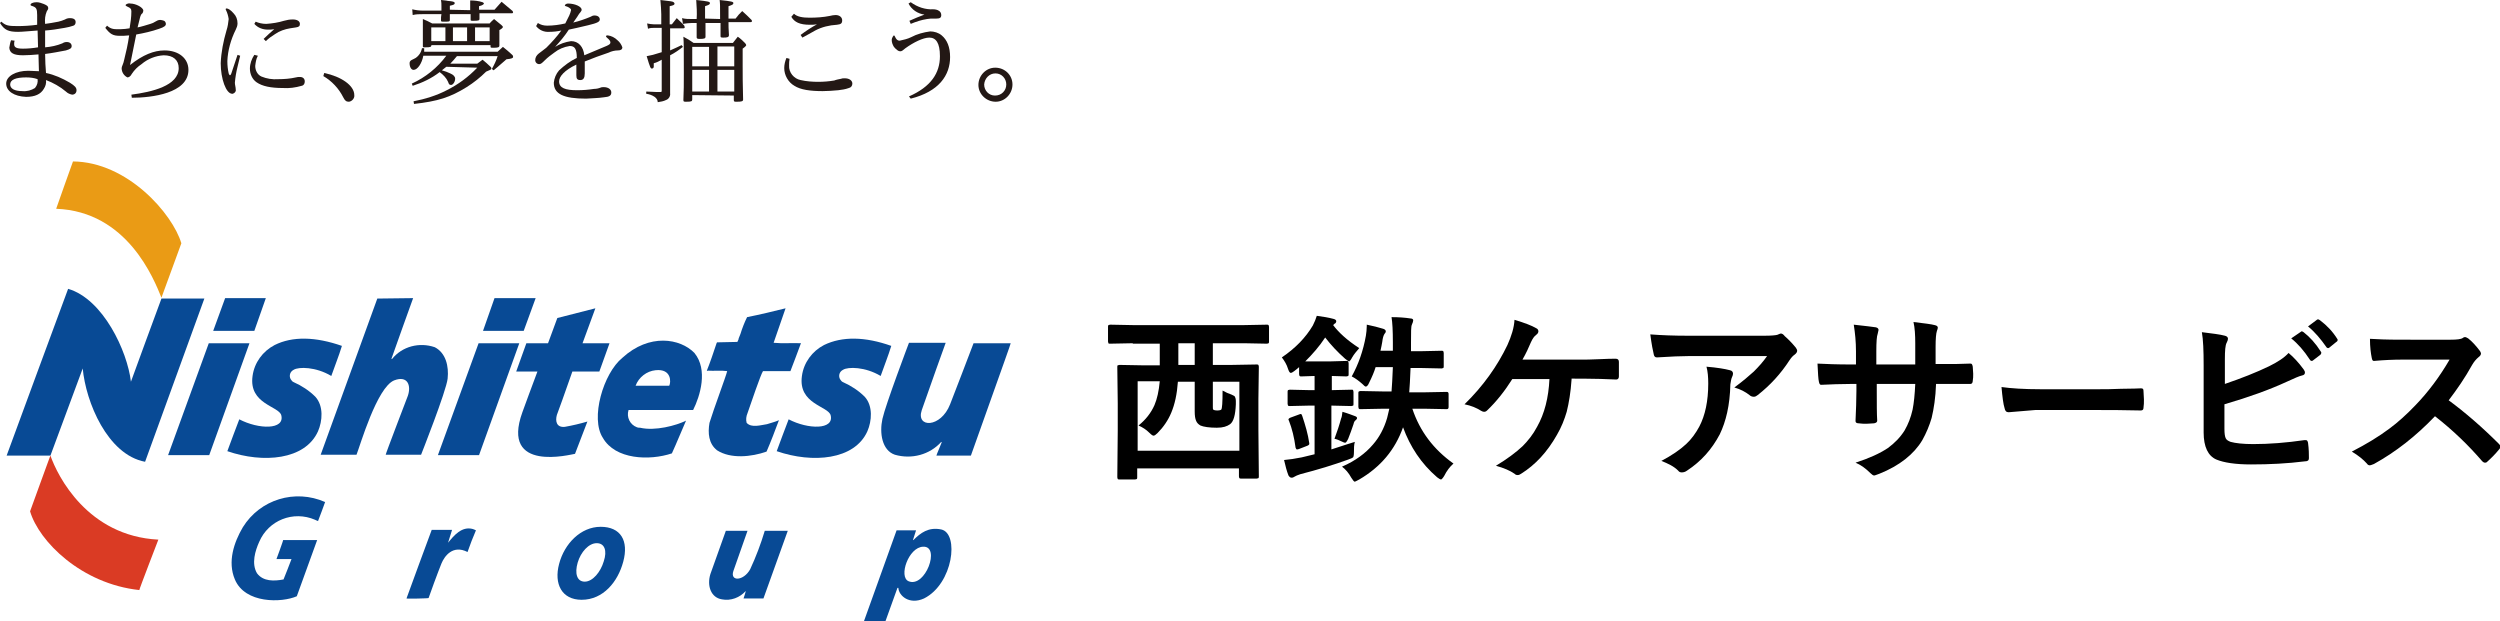 <?xml version="1.0" encoding="utf-8"?>
<!-- Generator: Adobe Illustrator 25.4.1, SVG Export Plug-In . SVG Version: 6.00 Build 0)  -->
<svg version="1.1" id="レイヤー_1" xmlns="http://www.w3.org/2000/svg" xmlns:xlink="http://www.w3.org/1999/xlink" x="0px"
	 y="0px" viewBox="0 0 565.2 140.5" style="enable-background:new 0 0 565.2 140.5;" xml:space="preserve">
<style type="text/css">
	.st0{fill:#EA9B15;}
	.st1{fill:#DA3B24;}
	.st2{fill:#084A95;}
	.st3{fill:#231815;}
</style>
<g>
	<path class="st0" d="M12.7,47.2c0-0.1,3.8-10.7,3.8-10.7C28.8,36.6,39,48.3,41,55l-4.5,12.3C34.8,63.1,28.8,47.8,12.7,47.2"/>
	<path class="st1" d="M35.8,122c0,0-4.4,11.4-4.3,11.4c-13.1-1.4-22.7-11-24.7-17.8c0,0,4.6-12.7,4.6-12.6
		C13,107.6,19.8,121.2,35.8,122"/>
	<path class="st2" d="M11.4,103H1.5c0-0.1,13.9-37.7,13.9-37.7c7.9,2.3,13.4,14.1,14.2,21c0-0.1,6.9-18.8,6.9-18.8h9.7l-13.4,36.9
		c-8.5-1.6-13.4-13.5-14.1-21.1L11.4,103"/>
	<path class="st2" d="M93.4,67.4c0,0-4.9,13.6-4.9,13.7l0.1,0.1c2.3-2.9,6.2-3.9,9.7-2.7c2.5,1.3,3.2,4.3,2.9,7.1s-6,17.2-6,17.2
		s-7.9,0-8,0s5-13.3,5-13.3c0.8-2.3,0-4.7-3.1-3.5c-3.9,1.6-7.7,14.8-8.5,16.8h-8.1l12.8-35.3L93.4,67.4z"/>
	<path class="st2" d="M177.6,69.7c-0.9,2.6-1.8,5.2-2.7,7.8c2,0.2,4.3,0,6.2,0.1l-0.1,0.2c-0.8,2.1-1.5,4.1-2.3,6.1h-6.2
		c-0.5,0.7-2.7,7.2-3.5,9.5c-0.3,0.7-0.4,1.5-0.2,2.2c1.1,1.2,3.2,0.5,4.6,0.3c0.9-0.3,1.8-0.5,2.7-0.9c-0.9,2.4-1.8,4.8-2.8,7.1
		c-3.4,1.2-8.1,1.7-11.2-0.3c-1.9-1.5-2.1-3.9-1.7-6.2c0.9-3,3.8-10.7,4-11.7c-1.5-0.2-2.9,0-4.4-0.1c-0.1,0-0.1,0.1-0.1,0.1
		l-0.1-0.1c0.8-2,1.5-4.1,2.2-6.2l0.1-0.2l4.6-0.1c0.1-0.3,0.3-0.5,0.3-0.8c0.1-0.3,0.3-0.7,0.4-1c0.4-1.3,0.9-2.6,1.5-3.8
		C171.9,71.1,174.8,70.4,177.6,69.7"/>
	<path class="st2" d="M77.3,78.2c-0.7,2.3-1.6,4.5-2.4,6.8c-3.5-2.1-7.4-2.1-8.5-1.4c-0.8,0.4-1.1,1.3-0.7,2.1
		c0.2,0.3,0.4,0.6,0.7,0.7c1.8,0.8,3.5,1.9,4.9,3.3c1.9,2.1,1.6,5.5,0.6,7.8c-2.9,6.5-12.4,7.3-20.5,4.5c0.9-2.4,1.8-4.9,2.7-7.2
		c4.4,2.3,10.3,2.4,9.5-0.9c-0.5-2.1-7.4-2.5-6.5-8.9c0.4-3,2.3-5.6,5-7C66.1,76,71.3,76.1,77.3,78.2"/>
	<path class="st2" d="M201.5,78.2c-0.7,2.3-1.6,4.5-2.4,6.8c-3.5-2.1-7.4-2.1-8.5-1.4c-0.8,0.4-1.1,1.3-0.7,2.1
		c0.2,0.3,0.4,0.6,0.7,0.7c1.8,0.8,3.5,1.9,4.9,3.3c1.9,2.1,1.6,5.5,0.6,7.8c-2.9,6.5-12.4,7.3-20.5,4.5c0.9-2.4,1.8-4.9,2.7-7.2
		c4.4,2.3,10.3,2.4,9.5-0.9c-0.5-2.1-7.4-2.5-6.5-8.9c0.4-3,2.3-5.6,5-7C190.4,76,195.6,76.1,201.5,78.2"/>
	<path class="st2" d="M213.8,77.5c0,0-4,11.1-5.4,15.2c-1.4,4.1,4.3,4.1,6.4-1.3c1-2.5,4.3-11.2,5.3-13.8c0,0,8.3,0,8.4,0
		s-8.9,25-9,25.4h-7.8c0.1-0.4,1-2.4,1.2-3l-0.1-0.1c-2.6,2.9-6.7,4-10.5,2.9c-2.9-1-3.5-4.9-2.8-8.1c0.7-3.2,6-17.2,6-17.2H213.8z"
		/>
	<path class="st2" d="M157,79.8c3.1,3.8,1.3,9.7-0.3,12.9h-14.6c-0.5,1.6,0.3,3.3,1.9,3.9c0.2,0.1,0.4,0.1,0.7,0.1
		c3.4,0.8,8.2-0.5,10.4-1.6c-1.1,2.5-2.1,5-3.2,7.4c-5.1,1.7-12.8,1.4-15.6-3.5c-2.9-4.4,0.1-14.6,4.4-18.1
		C146.8,75.3,153.8,76.5,157,79.8 M148.2,83.7c-2,0.2-3.8,1.6-4.5,3.5h7.6C151.7,86.5,151.9,83.3,148.2,83.7"/>
	<polygon class="st2" points="56.4,77.6 47.2,77.6 38,102.9 47.3,102.9 	"/>
	<polygon class="st2" points="60.1,67.4 50.9,67.4 48.2,74.8 57.5,74.8 	"/>
	<polygon class="st2" points="117.4,77.6 108.2,77.6 99,102.9 108.3,102.9 	"/>
	<polygon class="st2" points="121.1,67.4 111.8,67.4 109.2,74.8 118.4,74.8 	"/>
	<path class="st2" d="M129.4,84h6.1l2.3-6.4h-6.1c1.6-4.4,2.9-7.9,2.9-7.9l-8.6,2.2l-2.1,5.7H119l-2.3,6.4h4.8
		c-1.4,3.7-2.7,7.3-3.4,9.2c-5,13.8,11.1,9.5,11.9,9.4l2.8-7.3c-1.7,0.5-3.4,0.9-5.1,1.2c-1.9,0.2-2.2-1.3-1.8-2.7
		C126.1,93.3,127.7,88.9,129.4,84"/>
	<path class="st2" d="M54.9,119.2c-2,3.4-3.5,7.8-1.8,11.8c2.3,5.5,10.6,5.3,14,3.8l4.6-12.7c0,0-7.8,0-7.7,0s-1.5,4.3-1.5,4.3h3.4
		c0,0.1-1.8,4.6-1.8,4.6c-2.1,0.4-4.6,0.5-6-1.4c-1.3-2.2-0.4-5.1,0.5-7.1c2.1-4.9,7.7-7.1,12.6-5c0.2,0.1,0.4,0.2,0.7,0.3
		c0,0,1.6-4.2,1.6-4.3C66.7,110.5,58.8,112.9,54.9,119.2"/>
	<path class="st2" d="M101.3,122.7L101.3,122.7l0.9-2.9h-4.6c0,0-5.7,15.4-5.7,15.5s5,0,5-0.1s2.2-6.1,2.9-7.8s2.6-4.3,5.9-2.6
		c0.6-1.7,1.2-3.3,1.9-4.9c-0.2-0.1-0.4-0.2-0.7-0.3C104.4,118.9,102.6,121.1,101.3,122.7"/>
	<path class="st2" d="M169.6,128.7c-1.5,2.7-4.6,2.8-3.8,0.4l3.2-9.1h-4.9l-3.5,9.8c-0.8,2.6,0.1,5.3,2.6,5.7c2,0.4,4.1-0.4,5.4-1.9
		c0,0.2-0.5,1.7-0.5,1.7h4.5l5.5-15.3h-5.2C172,123,170.9,125.9,169.6,128.7"/>
	<path class="st2" d="M212.8,119.7c-2.9-0.6-4.7,0.8-6.3,2.4h-0.1l0.7-2.2h-4.4l-7.4,20.6l4.9-0.1l2.7-7.5h0.2
		c0.1,1.8,2.5,3.9,5.8,2.4C215.5,132,216.9,120.6,212.8,119.7 M205.4,131.4c-2.3-1,0-7.7,3.3-7.8C212.7,123.4,209.2,133,205.4,131.4
		"/>
	<path class="st2" d="M135.8,119.1c-4.5,0-8.2,3.8-9.4,8.4c-1.2,4.5,0.6,8.1,5.1,8.1c4.9,0,8.2-4.1,9.4-8.6
		C142.2,122.2,140.3,119.1,135.8,119.1 M136.5,126.9c-0.7,2.4-2.5,4.6-4.3,4.6s-2.3-1.9-1.6-4.3s2.5-4.4,4.3-4.4
		S137.3,124.5,136.5,126.9"/>
	<path class="st3" d="M0.3,4.9c1,0.9,1.6,1,3.8,1c1.2,0,2.9-0.1,4.3-0.3V3.4c0-1.4-0.2-1.7-1-2C7,1.3,6.9,1.2,6.9,1.1
		c0-0.3,0.5-0.6,1.4-0.6c0.5,0,1.1,0.2,1.6,0.4c0.7,0.3,1,0.5,1,0.9c0,0.2,0,0.3-0.3,0.7c-0.4,0.9-0.5,1.9-0.4,2.9
		c0.9-0.1,1.9-0.3,3-0.5c0.5-0.1,1-0.3,1.5-0.5c0.3-0.2,0.7-0.3,1.1-0.3c1,0,1.3,0.4,1.3,0.9c0,0.4-0.2,0.7-0.5,0.8
		c-0.6,0.2-1.3,0.4-2,0.5c-1.7,0.3-3,0.5-4.4,0.6V8c0,0.9,0,2,0,2.7c1.3-0.1,2.7-0.4,3.9-0.9c0.3-0.2,0.6-0.3,1-0.3
		c0.7,0,1.1,0.4,1.1,0.9s-0.3,0.7-1.3,1c-1.6,0.3-3.1,0.6-4.7,0.8c0,1.6,0.1,3,0.2,4.3c1.9,0.4,3.7,1.2,5.4,2.2
		c1.1,0.7,1.5,1.1,1.5,1.7c0,0.6-0.4,1-1,1c-0.5-0.1-1-0.3-1.4-0.7c-1.3-1.1-2.9-2-4.5-2.6c0.1,0.7-0.1,1.4-0.5,2
		c-0.7,1.2-2,1.8-4,1.8c-2.7-0.1-4.5-1.3-4.5-3s2.2-2.9,5-2.9c0.7,0,1.6,0.1,2.4,0.1c0-1.1-0.1-2.4-0.1-3.8
		c-1.1,0.1-2.4,0.2-3.5,0.2c-2.1,0-3-0.5-3.1-1.7c0.1-0.6,0.2-1.2,0.4-1.7l0.8,0.1C3.2,9.5,3.2,9.7,3.2,10c0,0.7,0.5,1,2,1
		c1.1,0,2.2-0.1,3.4-0.3c0-1.3-0.1-2.7-0.1-3.8C6.9,7,5.1,7.2,4.1,7.2C1.9,7.2,1,6.8,0,5.2L0.3,4.9z M5.9,17.5
		c-2.3,0-3.6,0.5-3.6,1.6c0,0.9,0.9,1.5,2.8,1.5c1,0.1,2-0.2,2.8-0.7c0.5-0.6,0.7-1.3,0.6-2C7.7,17.6,6.8,17.5,5.9,17.5"/>
	<path class="st3" d="M24.2,5.8c1,0.9,1.7,0.8,3.1,0.8c0.7,0,1.3-0.1,2-0.2c0.2-1.2,0.4-2.5,0.4-3.8c0-0.6-0.2-0.8-0.9-1.1
		c-0.2-0.1-0.4-0.2-0.4-0.3c0-0.1,0-0.1,0.1-0.2c0.3-0.2,0.7-0.3,1-0.2c1.2,0,2.9,0.9,2.9,1.6c0,0.2-0.1,0.5-0.2,0.6
		c-0.3,0.2-0.4,0.5-0.5,0.8c-0.1,0.5-0.4,1.5-0.6,2.4C32.1,6,33,5.7,34,5.4c0.4-0.1,0.8-0.3,1.1-0.5s0.7-0.4,1.1-0.4
		c0.3,0,0.6,0.1,0.9,0.2c0.2,0.1,0.4,0.4,0.4,0.7c0,0.4-0.3,0.7-1.5,1.1c-1.7,0.6-3.5,1-5.2,1.3c-0.5,2.4-0.9,4.4-1.4,6.9
		c2.9-2.3,5.4-3.3,7.8-3.3c3.2,0,5.4,1.8,5.4,4.4c0,5.3-8.3,6.3-12.8,6.3l-0.1-0.7c4.6-0.6,10.7-2,10.7-6c0-1.8-1.2-2.9-3.4-2.9
		c-1.8,0.1-3.6,0.8-5,2c-0.9,0.6-1.6,1.3-2.2,2.2c-0.3,0.6-0.7,0.8-1,0.8c-0.8-0.4-1.3-1.2-1.3-2.1c0-0.4,0.4-0.9,0.6-2
		c0.4-1.6,0.8-3.3,1.1-5.4c-0.8,0.1-1.5,0.1-2.1,0.1c-1.6,0-2.2-0.4-3.3-1.8L24.2,5.8z"/>
	<path class="st3" d="M54.3,12.6c-0.1,0.3-0.3,1.4-0.6,2.5c-0.3,1.2-0.5,2.4-0.6,3.6c0,0.5,0.2,1,0.2,1.6c0.1,0.4-0.3,0.8-0.7,0.9
		h-0.1c-1.4,0-2.6-3.4-2.6-6.9c0.1-2.5,0.6-5,1.3-7.4c0.3-0.9,0.4-1.7,0.5-2.6c-0.1-0.7-0.3-1.4-0.6-2c0-0.1-0.1-0.2-0.1-0.2
		c0-0.1,0.1-0.2,0.2-0.2l0,0c0.4,0,1,0.4,1.6,1.1c0.6,0.6,0.9,1.4,0.9,2.3c0,0.5-0.2,1-0.4,1.4c-1.1,2.2-1.8,4.7-1.9,7.1
		c0,1,0.1,1.9,0.3,2.8c0.1,0.3,0.2,0.4,0.3,0.4s0.2-0.1,0.3-0.4c0.5-1.4,0.8-2.5,1.4-4.2L54.3,12.6z M58.3,12.6
		c-0.4,0.7-0.5,1.5-0.6,2.3c0,1,0.5,2,1.4,2.4c1.2,0.5,2.5,0.7,3.8,0.6c1.3,0,2.7-0.1,4-0.4c0.3-0.1,0.6-0.1,0.9-0.1
		c0.7,0,1.1,0.4,1.1,1c0,0.5-0.2,0.9-0.7,1c-1.4,0.4-2.8,0.6-4.2,0.5c-2.8,0-4.7-0.4-6-1.3c-1-0.7-1.5-1.9-1.5-3.1
		c0-1.1,0.4-2.2,1-3.1L58.3,12.6z M57.8,4.9c0.7,0.3,1.5,0.5,2.4,0.5c1.4-0.1,2.7-0.3,4-0.7c0.7-0.2,1.3-0.3,2-0.3
		c1,0,1.6,0.4,1.6,1c0,0.5-0.2,0.7-0.9,0.8l-1.3,0.2c-1.2,0.2-2.4,0.6-3.4,1.3c-0.8,0.5-1.5,1-2.1,1.6l-0.5-0.5
		c0.7-0.7,1.7-1.6,2.4-2.2c-0.5,0.1-0.9,0.1-1.4,0.1c-1.2,0-2.3-0.4-3.1-1.3L57.8,4.9z"/>
	<path class="st3" d="M73.3,16.5c3.8,0.8,6.8,2.8,6.8,5c0.1,0.7-0.5,1.4-1.2,1.5l0,0c-0.6,0-0.9-0.2-1.3-1c-1-2-2.6-3.7-4.5-4.8
		L73.3,16.5z"/>
	<path class="st3" d="M100.9,15.1c-0.4,0.3-0.5,0.4-1,0.8c0.7,0.2,1.3,0.4,1.9,0.7c0.7,0.3,1.1,0.7,1.1,1.2c0,0.7-0.5,1.4-0.9,1.4
		s-0.5-0.1-0.7-0.7c-0.4-0.9-1.1-1.6-1.9-2.2c-1.8,1.4-3.9,2.4-6.1,3.1l-0.2-0.5c3.1-1.4,5.8-3.6,7.8-6.3h-5.2
		c-0.3,1.7-1.3,3.2-2.2,3.2c-0.5,0-0.9-0.6-0.9-1.5c0-0.3,0.1-0.5,0.4-0.7l0.6-0.3c0.5-0.2,0.9-0.6,1.2-1c0.3-0.4,0.5-0.9,0.6-1.4
		h0.5v0.8h16.6l1.2-1.1c0.9,0.7,1.2,1,2.1,1.8c0.2,0.2,0.2,0.3,0.2,0.5s-0.3,0.4-1.5,0.5c-0.3,0.3-0.6,0.5-0.8,0.7
		c-1.1,1-1.3,1.1-2.1,1.8l-0.4-0.3c0.5-0.9,1-1.9,1.3-2.9h-9.2c-0.5,0.6-1,1.2-1.5,1.7h6.1c0.5-0.4,0.7-0.5,1.2-0.9
		c0.6,0.5,1.2,1,1.8,1.6c0.1,0.1,0.2,0.2,0.2,0.4c0,0.2-0.2,0.3-1.2,0.7c-1.3,1.3-2.8,2.5-4.4,3.5c-3.7,2.3-6.5,3.2-11.9,3.8
		l-0.1-0.6c2.6-0.5,5.2-1.3,7.5-2.5c2.6-1.3,4.9-3,6.9-5.1L100.9,15.1z M106.3,2.3c0-0.5,0-0.6,0-0.8c0-0.5,0-0.8,0-1.4
		c0.9,0,1.9,0.1,2.8,0.4c0.2,0.1,0.3,0.2,0.3,0.3s-0.2,0.4-1.1,0.6v0.8h3.5c0.7-0.8,0.9-1,1.6-1.8c1.1,0.9,1.4,1.2,2.5,2.1
		c0,0.1,0.1,0.2,0.1,0.3S115.9,3,115.8,3h-7.4c0,0.6,0,1,0,1.3s-0.2,0.4-1.3,0.4c-0.7,0-0.7,0-0.7-0.3c0-0.5,0-0.8,0-1.1V3.2h-4.7
		v1.3c0,0.4-0.2,0.4-1.3,0.4c-0.6,0-0.7,0-0.7-0.3c0-0.7,0-0.8,0.1-1.4h-4.2c-0.8,0-1.5,0-2.3,0.2l-0.1-1.3c0.8,0.2,1.6,0.3,2.4,0.3
		h4.2v-1c0-0.5,0-0.9-0.1-1.4c0.7,0.1,1.2,0.1,1.5,0.2c1.2,0.1,1.6,0.2,1.6,0.5s-0.2,0.4-1.1,0.6v0.9L106.3,2.3z M97.5,10.3
		c0,0.3-0.2,0.4-1.3,0.4c-0.6,0-0.6,0-0.6-0.3c0-1.5,0-2.2,0-3.2c0-1.2,0-1.9,0-2.9c0.7,0.3,1.4,0.6,2.1,1h13c0.4-0.5,0.6-0.6,1-1
		c0.7,0.6,1,0.8,1.7,1.4c0.2,0.2,0.3,0.3,0.3,0.4c0,0.1-0.2,0.4-0.8,0.7c0,0.8,0,1.3,0,1.7c0,0.7,0,1,0,1.8c0,0.4-0.3,0.5-1.4,0.5
		c-0.5,0-0.6,0-0.6-0.3v-0.3H97.6L97.5,10.3z M100.7,6.2h-3.2v3.1h3.2V6.2z M102.4,9.3h3.2V6.2h-3.2V9.3z M107.4,9.3h3.3V6.2h-3.3
		V9.3z"/>
	<path class="st3" d="M121.6,5.2c0.6,0.4,1.3,0.6,2.1,0.6c1.4,0,2.8-0.2,4.1-0.5c0.3-0.6,0.6-1.2,0.9-1.8c0.2-0.4,0.3-0.8,0.4-1.2
		c0-0.1,0-0.2-0.1-0.3c-0.3-0.3-0.7-0.5-1.1-0.6c-0.2-0.1-0.2-0.1-0.2-0.2c0-0.1,0.3-0.4,0.7-0.4c1.6,0,3.1,0.7,3.1,1.4
		c0,0.2-0.1,0.3-0.3,0.6c-0.3,0.3-0.5,0.7-0.7,1c-0.3,0.4-0.5,0.7-0.9,1.3c1.3-0.3,2.7-0.8,3.9-1.3c0.3-0.2,0.6-0.3,0.9-0.3
		c0.8,0,1.2,0.4,1.2,0.9s-0.5,0.8-2.6,1.3s-3.4,0.8-4.4,1c-0.9,1.4-2,2.7-3.1,3.9c1.1-0.7,2.3-1.1,3.6-1.3c1.7,0,2.8,1.3,3,3.2
		c1.7-0.7,3.1-1.3,5-2.1c0.7-0.3,0.9-0.5,0.9-0.8c0-0.3-0.2-0.6-0.8-1.1c-0.1-0.1-0.2-0.2-0.2-0.3s0.1-0.2,0.4-0.2
		c0.8,0.1,1.6,0.5,2.2,1.1c0.5,0.4,0.9,1,1.1,1.6c0,0.5-0.4,0.7-1,0.7c-0.7,0-1.5,0.2-2.1,0.5c-1.8,0.6-3.7,1.3-5.4,2
		c0,0.8,0,1.8,0,2.7c0,1-0.3,1.5-1,1.5s-0.9-0.3-0.9-1.1c0-0.6,0-1.7,0-2.4c-2.7,1.3-3.9,2.7-3.9,3.8c0,1.5,1.4,2,4.1,2
		c1.3,0,2.5-0.1,3.8-0.3c0.5,0,1-0.1,1.5-0.3c0.2-0.1,0.5-0.1,0.7-0.1c1,0,1.7,0.5,1.7,1.2c0,0.7-0.4,1-1.7,1.1
		c-1.3,0.2-2.7,0.2-4,0.3c-5,0-7.3-1-7.3-3.6c0.1-1,0.5-2,1.2-2.8c1.2-1.1,2.5-2.1,4-2.8c0-2.1-0.5-2.7-1.6-2.7
		c-1.3,0.2-2.5,0.7-3.5,1.5c-0.7,0.5-1.5,1.1-2.1,1.7s-0.9,0.9-1.3,0.9c-0.5,0-0.9-0.4-0.9-0.9l0,0c0-0.6,0.3-1.1,0.8-1.5
		c0.5-0.4,1.1-0.8,1.7-1.3c1.2-1.2,2.4-2.5,3.4-3.9c-0.9,0.2-1.8,0.3-2.7,0.3c-1.2,0.1-2.3-0.4-3-1.3L121.6,5.2z"/>
	<path class="st3" d="M151.9,5.5c0.5-0.6,0.6-0.8,1.1-1.4c0.7,0.7,1,0.9,1.7,1.7c0,0.1,0.1,0.2,0.1,0.4c0,0.1-0.1,0.2-0.3,0.2h-3v5
		c0.9-0.4,1.8-0.8,2.6-1.2l0.3,0.4c-0.9,0.7-1.9,1.4-2.9,1.9v4.2v2.8c0,0.8,0,0.8,0,1.6c0.1,0.6-0.3,1.3-0.9,1.5
		c-0.6,0.3-1.2,0.4-1.9,0.5c0-0.5-0.3-0.9-0.7-1.2c-0.6-0.4-1.2-0.6-1.9-0.7v-0.5c1,0,1.6,0.1,2.3,0.1h0.9c0.2,0,0.3,0,0.3-0.3v-7
		c-0.9,0.5-1.1,0.6-1.8,0.8c0,0.3,0,0.5,0,0.8c0,0.2-0.2,0.4-0.4,0.4c-0.3,0-0.4-0.1-1.2-2.8c0.5-0.1,0.9-0.2,1.4-0.3l2-0.6V6.3
		h-1.7c-0.5,0-0.9,0-1.4,0.2l-0.2-1.2c0.5,0.1,1,0.2,1.5,0.2h1.7V3.2c0-0.8-0.1-2.1-0.2-3.2c2.5,0.3,2.7,0.3,3,0.5
		c0.1,0.1,0.2,0.2,0.2,0.3c0,0.3-0.2,0.4-1.1,0.6v4.1H151.9z M162.8,4.3c0-3.3,0-3.3-0.1-4.3c2.8,0.3,3.1,0.4,3.1,0.7
		s-0.2,0.4-1.1,0.7v2.8h1.6c0.6-0.8,0.8-1,1.5-1.7c0.9,0.8,1.2,1.1,2.1,2c0.1,0.1,0.1,0.2,0.1,0.3c0,0.1-0.1,0.2-0.3,0.2h-5
		c0,1,0,1.4,0.1,2.9c0,0.5-0.3,0.6-1.3,0.6c-0.6,0-0.6-0.1-0.6-0.4V5.2h-3.4V7c0,0.3,0,0.7,0,1.3c0,0.4-0.3,0.5-1.3,0.5
		c-0.6,0-0.7-0.1-0.7-0.4c0-1.1,0-1.1,0-3.2h-1.1c-0.7,0-1.3,0.1-2,0.2l-0.2-1.3c0.7,0.2,1.5,0.2,2.2,0.2h1.1c0.1-1.4,0-2.9-0.1-4.3
		c2.8,0.3,3.1,0.4,3.1,0.7s-0.2,0.4-1.1,0.7c0,0.5,0,0.8,0,1c0,0.2,0,0.2,0,1.8L162.8,4.3z M156.5,21.5v1c0,0.4-0.2,0.5-1.3,0.5
		c-0.6,0-0.7,0-0.7-0.4c0.1-2,0.1-3.5,0.1-6.1c0-6,0-6.6-0.1-8.2c0.8,0.4,1.6,0.9,2.3,1.4h8.9c0.5-0.6,0.6-0.8,1.1-1.4
		c0.6,0.4,1.1,0.9,1.6,1.4c0.2,0.2,0.3,0.4,0.3,0.5s-0.1,0.3-0.8,0.8v4c0,2.9,0,2.9,0.1,7.5c0,0.4-0.3,0.5-1.4,0.5
		c-0.6,0-0.7,0-0.7-0.4v-1L156.5,21.5z M156.5,15h3.8v-4.4h-3.8V15z M156.5,20.7h3.8v-4.9h-3.8V20.7z M162.2,15h3.8v-4.5h-3.8V15z
		 M162.2,20.7h3.8v-4.9h-3.8V20.7z"/>
	<path class="st3" d="M178.5,13.3c-0.1,0.5-0.1,1-0.1,1.5c-0.1,1.6,1.1,3,2.6,3.3c1.3,0.3,2.7,0.4,4,0.4c1.2,0,2.4-0.1,3.6-0.3
		c0.5-0.2,1.1-0.3,1.6-0.4c0.2-0.1,0.5-0.1,0.8-0.1c1,0,1.7,0.5,1.7,1.2c0,0.5-0.3,0.9-0.8,1c-0.8,0.3-1.6,0.4-2.4,0.5
		c-1.2,0.1-2.3,0.2-3.5,0.2c-2.8,0-5-0.3-6.4-1.2c-1.4-0.8-2.3-2.4-2.3-4c0-0.8,0.2-1.6,0.5-2.3L178.5,13.3z M179.5,3.1
		c0.7,0.7,2,0.9,3.5,0.9c1.6,0,3.1-0.1,4.6-0.4c0.4-0.1,0.9-0.2,1.3-0.2c0.9,0,1.5,0.5,1.5,1.2s-0.3,0.9-1.2,1
		c-1.7,0.1-3.4,0.5-4.9,1.3c-1.1,0.6-2.1,1.2-2.9,1.6L181,7.9c1.2-0.9,2.4-1.7,3.7-2.4c-0.6,0.1-1.1,0.1-1.6,0.1
		c-2.3,0-3.5-0.6-4.2-1.8L179.5,3.1z"/>
	<path class="st3" d="M205.5,21.8c5-2.2,7-5.3,7-9.1c0-3-0.9-4.2-2.4-4.2c-1.4,0-3.6,1.1-5.4,2.4c-0.6,0.5-0.8,0.7-1.2,0.7
		s-0.9-0.4-1.4-1c-0.3-0.5-0.5-1-0.5-1.6c0-0.4,0.4-1,0.5-1s0.1,0.1,0.2,0.2c0.3,0.7,0.6,1,1.1,1c0.9-0.2,1.8-0.4,2.6-0.8
		c1.3-0.7,2.8-1.1,4.3-1.3c0.9,0,1.9,0.3,2.6,0.9c1.2,1,1.9,2.6,1.9,4.9c0,4.1-2.5,7.8-8.9,9.4L205.5,21.8z M205.9,0.5
		c1.5,1.1,3.3,1.7,5.1,1.6c0.4,0,0.9,0.1,1.2,0.3c0.4,0.2,0.6,0.6,0.6,1c0,0.6-0.3,0.8-1.1,0.8h-0.6c-0.5,0-1,0-1.5,0.1
		c-1.3,0.2-2.5,0.6-3.7,1.1l-0.3-0.7c1.1-0.5,2.3-1,3.4-1.4c-1.5-0.2-2.9-1.1-3.6-2.5L205.9,0.5z"/>
	<path class="st3" d="M228.9,19.1c0,2.1-1.7,3.9-3.8,3.9s-3.9-1.7-3.9-3.8s1.7-3.9,3.8-3.9l0,0C227.2,15.3,228.9,17,228.9,19.1
		 M222.5,19.1c0,1.4,1.1,2.5,2.4,2.5h0.1c1.4,0,2.5-1.1,2.5-2.5l0,0c0-1.4-1.1-2.5-2.4-2.5H225C223.7,16.6,222.6,17.7,222.5,19.1
		L222.5,19.1"/>
	<path d="M256.1,77.6l-5.1,0.1c-0.2,0-0.4,0-0.4-0.1c0-0.1-0.1-0.2-0.1-0.4v-3.3c0-0.2,0-0.3,0.1-0.4c0.1,0,0.2-0.1,0.4-0.1l5.1,0.1
		h25.2l5.1-0.1c0.2,0,0.3,0,0.4,0.1c0,0.1,0.1,0.2,0.1,0.4v3.3c0,0.2,0,0.3-0.1,0.4c0,0-0.2,0.1-0.4,0.1l-5.1-0.1h-7.1v4.9h4.3
		l5.6-0.1c0.2,0,0.3,0,0.4,0.1c0,0.1,0.1,0.2,0.1,0.4l-0.1,7.3v7l0.1,10.5c0,0.2,0,0.3-0.1,0.4c-0.1,0-0.2,0.1-0.4,0.1h-3.5
		c-0.2,0-0.3,0-0.4-0.1c0,0-0.1-0.2-0.1-0.4v-1.8h-23v2c0,0.2,0,0.3-0.1,0.4c-0.1,0-0.2,0.1-0.4,0.1h-3.5c-0.2,0-0.3,0-0.4-0.1
		c0-0.1-0.1-0.2-0.1-0.4l0.1-10.5v-6.2l-0.1-8.2c0-0.2,0-0.4,0.1-0.4c0.1,0,0.2-0.1,0.4-0.1l5.6,0.1h3.5v-4.9H256.1z M257.2,86.3
		v15.6h23V86.3h-6v5v0.7c0,0.3,0,0.5,0.1,0.6c0.1,0.1,0.4,0.2,0.9,0.2c0.5,0,0.8-0.1,0.9-0.2c0.2-0.2,0.3-1.6,0.3-4.3
		c0.7,0.4,1.4,0.7,2,0.9c0.4,0.2,0.7,0.3,0.8,0.5c0.1,0.2,0.2,0.5,0.2,1c0,0.2,0,0.4,0,0.7c-0.1,2.4-0.5,3.9-1.3,4.5
		c-0.7,0.5-1.6,0.8-3,0.8c-1.7,0-3-0.2-3.7-0.5c-0.5-0.3-0.8-0.6-1-1.1c-0.2-0.5-0.3-1.1-0.3-2.1v-6.7h-3.8c-0.2,2.8-0.7,5.1-1.5,7
		c-0.7,1.7-1.8,3.3-3.1,4.6c-0.4,0.4-0.7,0.6-0.9,0.6c-0.2,0-0.5-0.2-1-0.7c-0.7-0.7-1.5-1.2-2.4-1.6c1.6-1.3,2.8-2.8,3.6-4.6
		c0.6-1.4,1-3.2,1.2-5.4H257.2z M266.4,82.5h3.7v-4.9h-3.7V82.5z"/>
	<path d="M297.7,71.4c1.5,0.2,2.7,0.4,3.8,0.7c0.4,0.1,0.6,0.3,0.6,0.5c0,0.2-0.1,0.5-0.4,0.6l-0.3,0.3c1.2,1.6,3.1,3.4,5.9,5.2
		c-0.6,0.7-1.2,1.4-1.6,2.1c-0.3,0.6-0.6,0.9-0.7,0.9c-0.1,0-0.4-0.2-0.9-0.6c-1.7-1.5-3.2-3.1-4.5-4.8c-1.3,2-2.9,3.8-4.5,5.4
		c0.4,0,1.2,0,2.5,0h3.3l3.5-0.1c0.2,0,0.3,0,0.4,0.1c0,0.1,0.1,0.2,0.1,0.4v2.5c0,0.2,0,0.3-0.1,0.4c-0.1,0-0.2,0.1-0.4,0.1
		l-3.3-0.1v3.2h0.1l4.3-0.1c0.2,0,0.4,0,0.4,0.1c0,0.1,0.1,0.2,0.1,0.4v2.7c0,0.2,0,0.4-0.1,0.4c-0.1,0-0.2,0.1-0.4,0.1l-4.3-0.1
		H301v9.9c3.1-1,4.9-1.6,5.3-1.7c-0.2,0.7-0.2,1.5-0.2,2.3c0,0.7-0.1,1.1-0.2,1.2c-0.1,0.1-0.5,0.3-1.1,0.5
		c-3.3,1.2-6.9,2.3-10.8,3.3c-0.6,0.2-1.1,0.4-1.4,0.6c-0.3,0.2-0.5,0.2-0.6,0.2c-0.3,0-0.5-0.2-0.7-0.5c-0.4-1-0.7-2.2-1-3.5
		c1.2-0.1,2.5-0.3,4-0.6l2.9-0.7v-11h-1.3l-4.3,0.1c-0.2,0-0.3,0-0.4-0.1c0-0.1-0.1-0.2-0.1-0.4v-2.7c0-0.2,0-0.3,0.1-0.4
		c0.1,0,0.2-0.1,0.4-0.1l4.3,0.1h1.3v-3.2l-3,0.1c-0.2,0-0.3,0-0.4-0.1c0-0.1-0.1-0.2-0.1-0.4V83c-0.2,0.2-0.6,0.5-1.1,0.9
		c-0.4,0.3-0.6,0.4-0.8,0.4c-0.2,0-0.4-0.3-0.6-0.9c-0.3-1-0.8-1.8-1.4-2.6c3.1-2.1,5.4-4.5,7-7.2C297.2,72.8,297.5,72.1,297.7,71.4
		z M293.7,93.7c0.2-0.1,0.3-0.1,0.4-0.1c0.1,0,0.2,0.1,0.3,0.4c0.7,2.1,1.3,4.1,1.6,6.2c0,0.1,0,0.2,0,0.2c0,0.1-0.2,0.3-0.5,0.4
		l-1.8,0.7c-0.2,0.1-0.4,0.1-0.5,0.1c-0.1,0-0.2-0.1-0.3-0.4c-0.3-2.3-0.8-4.3-1.5-6.1c-0.1-0.1-0.1-0.2-0.1-0.3
		c0-0.1,0.2-0.3,0.5-0.4L293.7,93.7z M303.5,93.1c1.4,0.4,2.3,0.8,2.9,1c0.3,0.1,0.4,0.3,0.4,0.4c0,0.2-0.1,0.3-0.3,0.5
		c-0.2,0.1-0.4,0.4-0.5,0.9c-0.4,1.2-0.8,2.3-1.2,3.3c-0.3,0.6-0.5,0.9-0.7,0.9c-0.1,0-0.4-0.1-0.8-0.3c-0.6-0.3-1.1-0.5-1.6-0.6
		c0.6-1.6,1.1-3.1,1.5-4.6C303.4,94.2,303.4,93.7,303.5,93.1z M305.6,85.1c1.5-2.7,2.6-5.8,3.2-9.2c0.1-0.7,0.2-1.4,0.2-2.2
		c0-0.1,0-0.2,0-0.3c1.5,0.3,2.6,0.6,3.6,0.9c0.4,0.1,0.7,0.3,0.7,0.6c0,0.2-0.1,0.4-0.3,0.6c-0.2,0.3-0.4,0.9-0.5,1.8
		c-0.1,0.5-0.2,1.2-0.4,2h2.8v-1.9c0-2.6-0.1-4.5-0.3-5.7c1.6,0,3,0.1,4.3,0.3c0.4,0,0.6,0.2,0.6,0.4c0,0.2-0.1,0.6-0.3,1
		c-0.2,0.4-0.2,1.7-0.2,4v2h2.3l4.6-0.1c0.2,0,0.3,0,0.4,0.1c0,0.1,0.1,0.2,0.1,0.4v3c0,0.2,0,0.3-0.1,0.4c-0.1,0-0.2,0.1-0.4,0.1
		l-4.6-0.1h-2.4c-0.1,2.5-0.2,4.4-0.3,5.5h3.3l5.2-0.1c0.3,0,0.4,0.2,0.4,0.5V92c0,0.3-0.1,0.5-0.4,0.5l-5.2-0.1h-2.6
		c1.7,5.1,4.8,9.2,9.3,12.4c-0.8,0.7-1.5,1.6-2.1,2.8c-0.3,0.5-0.6,0.8-0.7,0.8c-0.2,0-0.5-0.2-0.9-0.5c-3.6-3.1-6.1-6.9-7.7-11.3
		c-1.8,5.1-5.1,9-9.9,11.8c-0.6,0.3-0.9,0.5-1,0.5c-0.2,0-0.4-0.3-0.8-0.9c-0.6-1.1-1.3-1.9-2.1-2.5c3-1.3,5.3-3,7-5
		c1.4-1.6,2.5-3.6,3.2-6l0.5-2.1h-1.3l-5.2,0.1c-0.2,0-0.3,0-0.4-0.1c0-0.1-0.1-0.2-0.1-0.4v-3.1c0-0.2,0-0.3,0.1-0.4
		c0.1,0,0.2-0.1,0.4-0.1l5.2,0.1h1.8c0.1-1.2,0.2-3,0.3-5.5h-3.9c-0.3,1-0.8,2.2-1.5,3.6c-0.2,0.5-0.5,0.8-0.7,0.8
		c-0.2,0-0.4-0.2-0.8-0.6C307.2,86.1,306.4,85.5,305.6,85.1z"/>
	<path d="M355.3,85.8c-0.2,2.9-0.6,5.3-1.1,7.3c-0.5,1.7-1.2,3.5-2.2,5.2c-2.2,3.9-4.9,6.8-8.1,8.8c-0.3,0.2-0.5,0.3-0.8,0.3
		c-0.3,0-0.5-0.1-0.7-0.3c-1-0.7-2.4-1.3-4.2-1.8c2.5-1.5,4.5-3,6-4.4c1.3-1.3,2.4-2.7,3.3-4.4c1.7-3,2.6-6.6,2.8-10.8h-8.4
		c-1.7,2.7-3.6,5.1-5.7,7.1c-0.2,0.2-0.4,0.3-0.7,0.3c-0.2,0-0.4-0.1-0.6-0.2c-1.1-0.7-2.3-1.2-3.8-1.5c4.2-4.1,7.4-8.6,9.7-13.4
		c0.9-2,1.5-3.9,1.6-5.7c2.3,0.7,3.9,1.3,4.9,1.9c0.3,0.1,0.5,0.4,0.5,0.7c0,0.3-0.2,0.6-0.5,0.8c-0.4,0.3-0.8,0.8-1.2,1.7
		c-0.5,1.2-1.1,2.5-1.9,3.9h13.2c0.9,0,2.3,0,4.2-0.1c1.7-0.1,3-0.1,3.7-0.1c0.4,0,0.7,0.2,0.7,0.7c0,0.6,0,1.1,0,1.7
		c0,0.5,0,1.1,0,1.6c0,0.4-0.2,0.7-0.6,0.7c-2.3-0.1-4.8-0.2-7.5-0.2H355.3z"/>
	<path d="M373.1,75.6c2.6,0.2,5.4,0.3,8.3,0.3H399c1.5,0,2.4-0.1,2.8-0.2c0.5-0.2,0.7-0.3,0.8-0.3c0.3,0,0.6,0.2,0.9,0.6
		c0.7,0.6,1.6,1.5,2.5,2.6c0.2,0.3,0.3,0.5,0.3,0.7c0,0.3-0.2,0.6-0.6,0.9c-0.3,0.2-0.7,0.6-1.1,1.2c-2,3.1-4.4,5.7-7.2,7.9
		c-0.3,0.2-0.5,0.4-0.9,0.4c-0.3,0-0.7-0.1-1-0.4c-0.9-0.7-2-1.3-3.4-1.7c1.9-1.4,3.3-2.6,4.4-3.6c1.1-1.1,2.1-2.2,3-3.5h-17.7
		c-1.6,0-4.1,0.1-7.2,0.3c-0.4,0-0.6-0.2-0.7-0.6C373.7,79.4,373.4,77.9,373.1,75.6z M375.6,104.2c2.3-1.2,4.2-2.5,5.6-3.8
		c1.2-1.1,2.2-2.5,3-4c1.3-2.5,2-5.7,2-9.7c0-1.4-0.1-2.7-0.4-3.8c2.4,0.2,4.2,0.5,5.3,0.8c0.5,0.1,0.7,0.4,0.7,0.8
		c0,0.2-0.1,0.5-0.2,0.7c-0.2,0.4-0.3,1-0.4,1.7c-0.1,4.7-1,8.4-2.4,11.3c-1.8,3.4-4.2,6.1-7.4,8.2c-0.4,0.3-0.8,0.4-1.2,0.4
		c-0.3,0-0.6-0.1-0.8-0.4C378.4,105.4,377.1,104.8,375.6,104.2z"/>
	<path d="M437.8,82.3h1.4c2.2,0,4.3,0,6.2-0.1c0.1,0,0.1,0,0.1,0c0.3,0,0.4,0.2,0.5,0.7c0,0.5,0.1,1.1,0.1,1.6c0,0.6,0,1.1-0.1,1.6
		c0,0.4-0.2,0.7-0.5,0.7c0,0-0.1,0-0.2,0l-5.9,0h-1.7c-0.1,3.1-0.5,5.6-1,7.7c-0.5,1.7-1.2,3.4-2.1,5c-1.9,3.2-5.2,5.8-9.7,7.6
		c-0.6,0.2-1,0.4-1.2,0.4c-0.2,0-0.5-0.2-0.8-0.5c-1.1-1.1-2.2-1.9-3.4-2.4c3.1-1,5.5-2.1,7.3-3.3c1.5-1.1,2.8-2.4,3.8-4
		c0.8-1.4,1.4-2.9,1.8-4.7c0.3-1.5,0.5-3.5,0.6-5.8h-8.7v1.5c0,3.1,0,5.3,0.1,6.8c0,0.3-0.2,0.5-0.7,0.6c-0.5,0-1.1,0.1-1.7,0.1
		s-1.2,0-1.8-0.1c-0.5,0-0.7-0.2-0.7-0.5c0,0,0-0.1,0-0.1c0.1-2.3,0.2-4.6,0.2-6.7v-1.6h-1.2c-2.4,0-4.6,0.1-6.8,0.2
		c-0.3,0-0.4-0.3-0.5-0.8c-0.1-0.4-0.2-1.7-0.3-4c1.9,0.1,4.4,0.2,7.5,0.2h1.2v-3c0-2.1-0.2-4.1-0.5-6c2.7,0.3,4.4,0.5,5,0.6
		c0.4,0.1,0.6,0.3,0.6,0.6c0,0.1-0.1,0.4-0.2,0.9c-0.2,0.5-0.3,1.8-0.3,3.9v3h8.8l0-4c0-0.2,0-0.5,0-0.8c0-1.9-0.1-3.5-0.4-4.8
		c2.5,0.3,4.1,0.5,4.8,0.7c0.5,0.1,0.7,0.3,0.7,0.6c0,0.2-0.1,0.4-0.2,0.7c-0.2,0.6-0.3,1.8-0.3,3.6V82.3z"/>
	<path d="M452.5,87.5c2.1,0.3,5.1,0.5,8.8,0.5h13.2c1.3,0,3,0,5-0.1c2.6,0,4.1-0.1,4.4-0.1c0.1,0,0.1,0,0.2,0c0.4,0,0.5,0.2,0.5,0.6
		c0,0.6,0.1,1.3,0.1,1.9c0,0.7,0,1.3-0.1,1.9c0,0.4-0.2,0.6-0.6,0.6H484c-4.1-0.1-7.1-0.1-9.1-0.1h-14.8l-6,0.5
		c-0.5,0-0.8-0.3-0.9-0.9C452.9,91.4,452.7,89.7,452.5,87.5z"/>
	<path d="M503,86.8c3.8-1.3,7.1-2.6,10-4c2-1,3.4-1.9,4.4-3c1.1,0.9,2.3,2.2,3.4,3.7c0.2,0.3,0.3,0.5,0.3,0.7c0,0.4-0.2,0.6-0.7,0.7
		c-0.5,0.1-1.7,0.6-3.4,1.4c-3.9,1.8-8.6,3.5-14.1,5.1V97c0,1,0.1,1.7,0.3,2.1c0.2,0.4,0.6,0.6,1.1,0.8c1.1,0.3,2.8,0.5,5.1,0.5
		c3.6,0,7.5-0.3,11.6-0.9c0.1,0,0.2,0,0.3,0c0.3,0,0.4,0.2,0.5,0.6c0.2,1.5,0.2,2.7,0.2,3.5c0,0.5-0.3,0.7-0.9,0.7
		c-4,0.5-8,0.7-12.2,0.7c-3.5,0-6.1-0.4-7.8-1.1c-1.9-0.8-2.9-2.9-2.9-6.1V82.6c0-3.3-0.1-5.8-0.4-7.5c2.4,0.3,4.1,0.5,5.2,0.8
		c0.4,0.1,0.7,0.3,0.7,0.7c0,0.2-0.1,0.5-0.3,0.9c-0.3,0.5-0.4,1.8-0.4,3.7V86.8z M518,76.5l2.2-1.5c0.1-0.1,0.2-0.1,0.2-0.1
		c0.1,0,0.2,0.1,0.4,0.2c1.4,1.1,2.7,2.5,3.9,4.4c0.1,0.1,0.1,0.2,0.1,0.3c0,0.1-0.1,0.3-0.2,0.4l-1.7,1.3c-0.1,0.1-0.2,0.1-0.3,0.1
		c-0.1,0-0.3-0.1-0.4-0.3C520.9,79.3,519.5,77.7,518,76.5z M521.8,73.8l2-1.5c0.1-0.1,0.2-0.1,0.3-0.1c0.1,0,0.2,0.1,0.4,0.2
		c1.6,1.2,2.9,2.6,3.9,4.2c0.1,0.1,0.1,0.2,0.1,0.3c0,0.1-0.1,0.3-0.3,0.4l-1.6,1.3c-0.1,0.1-0.2,0.1-0.3,0.1
		c-0.1,0-0.3-0.1-0.4-0.3C524.7,76.7,523.4,75.1,521.8,73.8z"/>
	<path d="M553.6,90.5c3.8,2.8,7.6,6.1,11.4,9.9c0.2,0.2,0.3,0.4,0.3,0.6c0,0.2-0.1,0.4-0.3,0.6c-0.9,1.1-1.8,2-2.7,2.8
		c-0.2,0.2-0.3,0.2-0.5,0.2s-0.4-0.1-0.6-0.3c-3.1-3.6-6.6-7-10.7-10.2c-4.3,4.5-8.9,8.1-13.8,10.8c-0.5,0.2-0.8,0.3-0.9,0.3
		c-0.3,0-0.5-0.1-0.7-0.4c-0.8-0.9-1.9-1.8-3.4-2.7c3.3-1.7,6.1-3.4,8.5-5.2c1.9-1.4,3.9-3.2,5.9-5.3c2.9-3,5.5-6.5,7.7-10.3
		l-10.6,0c-2.1,0-4.3,0.1-6.5,0.3c-0.3,0-0.4-0.2-0.5-0.7c-0.2-1-0.4-2.4-0.4-4.3c1.5,0.1,3.8,0.2,6.9,0.2H554
		c1.4,0,2.4-0.1,2.8-0.4c0.1-0.1,0.3-0.2,0.5-0.2c0.1,0,0.4,0.1,0.7,0.3c0.9,0.7,1.8,1.7,2.7,2.9c0.1,0.2,0.2,0.4,0.2,0.5
		c0,0.3-0.2,0.6-0.5,0.8c-0.6,0.5-1.1,1.1-1.5,1.8C557.3,85.4,555.5,88,553.6,90.5z"/>
</g>
</svg>
